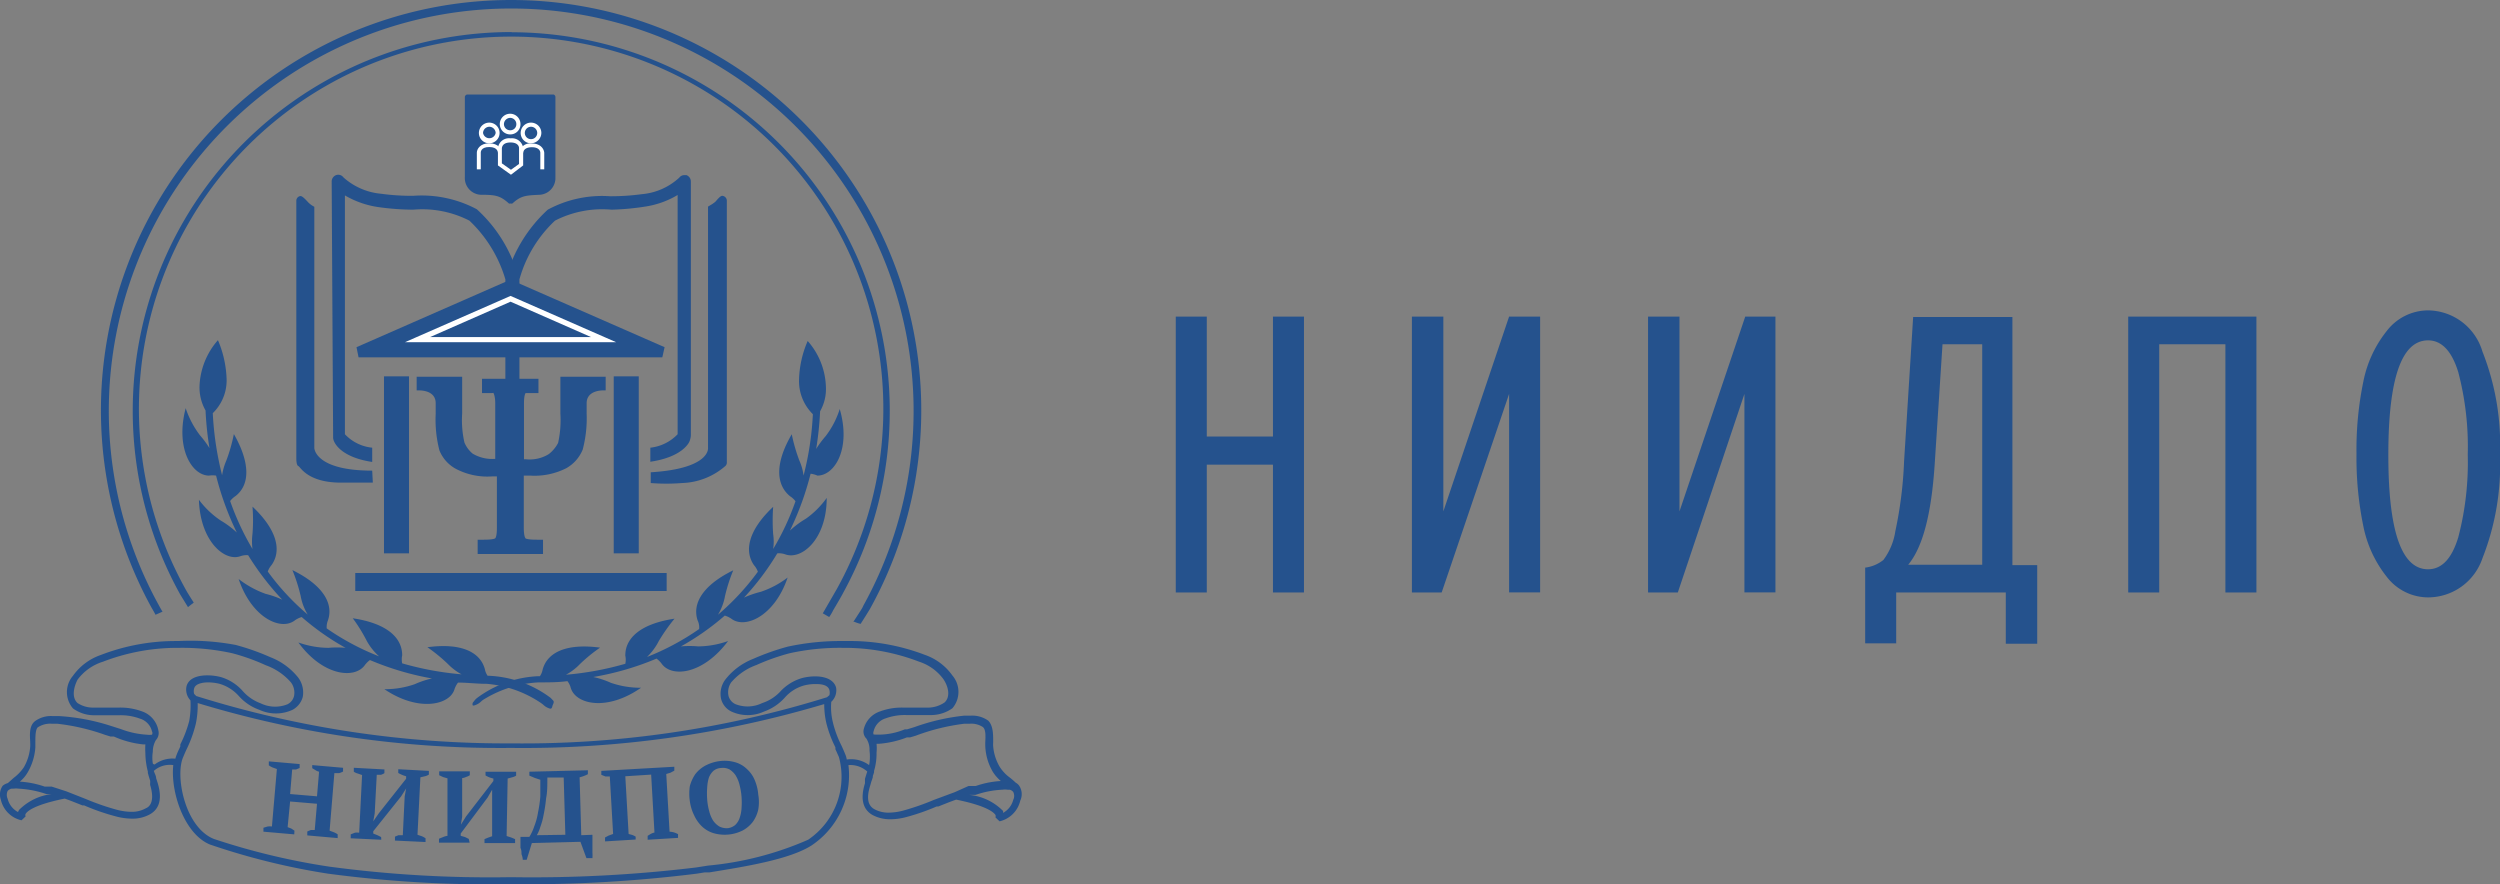 <?xml version="1.0" encoding="UTF-8"?> <svg xmlns="http://www.w3.org/2000/svg" viewBox="0 0 120.9 42.76" fill="#25528D"><rect x="0" y="0" width="120.9" height="42.76" fill="#808080" stroke="none"/> <defs> <style>.cls-1{fill:#fff}.cls-2{fill:none}</style> </defs> <path d="M26.77 4.57h-4.16a.13.13 0 0 0-.13.13v3.86a.81.81 0 0 0 .81.86c.69 0 .91.05 1.32.42a.11.11 0 0 0 .08 0 .14.14 0 0 0 .09 0c.41-.37.62-.39 1.31-.42a.81.81 0 0 0 .77-.85V4.7a.13.13 0 0 0-.09-.13ZM18 22.76c-2.79 0-2.8-1.1-2.8-1.1V10a1.2 1.2 0 0 1-.27-.19c-.11-.11-.29-.33-.4-.33a.23.23 0 0 0-.2.23v12.44c0 .08 0 .35.1.39s.44.8 2.06.8h1.54ZM24.41 24.58v.92a2.08 2.08 0 0 1 .13.71l.09.1h.23l.1-.1a2.67 2.67 0 0 0-.55-1.63Z"></path> <path d="M25.06 13.35a6.92 6.92 0 0 0-2-3.23 5.67 5.67 0 0 0-3.09-.65 11 11 0 0 1-1.54-.1 3.15 3.15 0 0 1-1.82-.79.31.31 0 0 0-.36-.11.33.33 0 0 0-.21.31l.07 12.39c0 .22.35.94 1.89 1.17v-.69a2.09 2.09 0 0 1-1.32-.65V9.45a4.46 4.46 0 0 0 1.65.57 12.43 12.43 0 0 0 1.65.12 5 5 0 0 1 2.72.53 6.39 6.39 0 0 1 1.74 2.84V25.89a.33.33 0 0 0 .32.26.33.33 0 0 0 .29-.33V13.45Zm-.39 11.81c0-.07 0-.14-.07-.22h.07Zm.08.74v-.21ZM34.93 9.47c-.1 0-.24.18-.32.27s-.37.25-.37.25v11.67s.14 1-2.77 1.18v.52a9.56 9.56 0 0 0 1.51 0 3.34 3.34 0 0 0 2.07-.8.23.23 0 0 0 .1-.19V9.7a.24.24 0 0 0-.22-.23Z"></path> <path d="M33.2 8.47h-.11a.3.3 0 0 0-.24.12 3.05 3.05 0 0 1-1.81.8 11 11 0 0 1-1.55.1 5.52 5.52 0 0 0-3 .65 7 7 0 0 0-2 3.24v12.39a.33.33 0 0 0 .27.33h.05a.32.32 0 0 0 .31-.27s0-.06 0-.15v-1.86.06-10.37a6.15 6.15 0 0 1 1.72-2.84 5 5 0 0 1 2.73-.53 12.2 12.2 0 0 0 1.57-.14 4.34 4.34 0 0 0 1.63-.57V21a2.14 2.14 0 0 1-1.32.65v.68c1.5-.22 1.86-.88 1.9-1a1 1 0 0 0 .06-.26V8.78a.33.33 0 0 0-.21-.31ZM32.24 27.71H17.18v.87h15.06v-.87z"></path> <path d="M24.79 13.57h-.21l-7.34 3.22.1.49h14.69l.11-.49-7.35-3.22z"></path> <path d="m20.19 16.42 4.5-1.97 4.5 1.97h-9z"></path> <path class="cls-1" d="m24.69 14.59 3.89 1.71H20.8l3.89-1.71m0-.28-5.11 2.24H29.8l-5.11-2.24Z"></path> <path class="cls-2" d="M24.18 7.38s0-.36-.52-.36-.51.36-.51.36v.81"></path> <path class="cls-1" d="M23.25 8.19h-.19v-.81c0-.16.15-.45.6-.45s.6.29.61.45h-.19s0-.27-.42-.27-.41.26-.41.27Z"></path> <path class="cls-2" d="M25.2 7.38s0-.36.52-.36.51.36.51.36v.81"></path> <path class="cls-1" d="M26.32 8.19h-.19v-.81s0-.26-.41-.26-.42.26-.42.27h-.2a.55.55 0 0 1 .62-.45c.45 0 .59.29.6.45Z"></path> <path d="M25.07 6a.4.4 0 1 1-.4-.4.4.4 0 0 1 .4.4Z"></path> <path class="cls-1" d="M24.67 6.5a.5.5 0 1 1 .5-.5.49.49 0 0 1-.5.5Zm0-.8a.31.31 0 0 0-.3.3.3.3 0 0 0 .3.3.29.29 0 0 0 .3-.3.3.3 0 0 0-.3-.3Z"></path> <path d="M24.07 6.43a.4.4 0 1 1-.4-.4.4.4 0 0 1 .4.4Z"></path> <path class="cls-1" d="M23.67 6.93a.5.5 0 1 1 .49-.5.5.5 0 0 1-.49.5Zm0-.8a.31.31 0 0 0-.31.3.31.31 0 0 0 .61 0 .31.31 0 0 0-.3-.3Z"></path> <path d="M26.08 6.43a.4.4 0 1 1-.4-.4.4.4 0 0 1 .4.4Z"></path> <path class="cls-1" d="M25.68 6.93a.5.5 0 1 1 .5-.5.51.51 0 0 1-.5.5Zm0-.8a.3.3 0 0 0-.3.3.3.3 0 0 0 .6 0 .3.3 0 0 0-.3-.3Z"></path> <path d="M24.18 7.15V8l.53.37.49-.37v-.85s0-.36-.51-.36-.51.36-.51.36Z"></path> <path class="cls-1" d="M24.71 8.45 24.08 8v-.85a.54.54 0 0 1 .61-.46.55.55 0 0 1 .61.45V8Zm-.44-.55.44.31.39-.28v-.78s0-.26-.41-.26-.41.25-.42.27Z"></path> <path d="M27.1 18.22V20a5.09 5.09 0 0 1-.11 1.42 1.65 1.65 0 0 1-.45.54 1.76 1.76 0 0 1-1.11.25h-.09V19.5c0-.36.06-.47.08-.49h.62v-.69h-2.73v.69h.47l.08-.01s.09.14.09.5v2.69a1.86 1.86 0 0 1-1.09-.25 1.4 1.4 0 0 1-.4-.54 4.86 4.86 0 0 1-.11-1.4v-1.78h-2.2v.66h.12c.08 0 .8 0 .8.62v.5a6 6 0 0 0 .18 1.78 1.76 1.76 0 0 0 .79.89 3.28 3.28 0 0 0 1.75.37h.24v2.48c0 .43-.07.5-.08.51s-.09.07-.56.07h-.29v.69h3.16v-.69h-.29c-.47 0-.56-.06-.56-.07s-.08-.08-.08-.51V23h.31a3.39 3.39 0 0 0 1.75-.36 1.82 1.82 0 0 0 .79-.9 5.92 5.92 0 0 0 .19-1.74v-.5c0-.61.71-.62.79-.62h.13v-.66ZM18.57 18.2h1.21v8.56h-1.21zM29.68 18.2h1.21v8.56h-1.21z"></path> <path d="M26.77 34a.18.18 0 0 0 0-.1l-.14-.15a5.36 5.36 0 0 0-3-1.07h-.05a.82.82 0 0 1-.13-.31c-.22-.84-1.15-1.29-2.78-1.07a8.09 8.09 0 0 1 1 .82 2.7 2.7 0 0 0 .65.49 14.77 14.77 0 0 1-2.87-.53.91.91 0 0 1 0-.39c0-.87-.77-1.55-2.39-1.79a7.7 7.7 0 0 1 .68 1.1 2.86 2.86 0 0 0 .59.74 12.21 12.21 0 0 1-2.53-1.35.86.86 0 0 1 .06-.39c.28-.82-.25-1.71-1.72-2.43a8.07 8.07 0 0 1 .4 1.25 2.64 2.64 0 0 0 .34.9 11.86 11.86 0 0 1-1.93-2.08.94.94 0 0 1 .18-.31c.5-.7.27-1.71-.92-2.83a8.2 8.2 0 0 1 0 1.32 2.89 2.89 0 0 0 0 .73 12.84 12.84 0 0 1-1.08-2.32 1 1 0 0 1 .26-.24c.68-.53.74-1.56-.08-3a8 8 0 0 1-.36 1.27 3 3 0 0 0-.21.72 15.22 15.22 0 0 1-.45-3 2.21 2.21 0 0 0 .67-1.59 5.21 5.21 0 0 0-.42-1.94 3.57 3.57 0 0 0-.89 2.19 2.26 2.26 0 0 0 .29 1.21 15.81 15.81 0 0 0 .19 1.82 4.89 4.89 0 0 0-.46-.62 4.51 4.51 0 0 1-.69-1.31c-.51 1.94.3 3.26 1.13 3.26a1.08 1.08 0 0 1 .34 0 14.2 14.2 0 0 0 1 2.75 4.51 4.51 0 0 0-.78-.58 4.31 4.31 0 0 1-1.05-1c.06 2 1.24 3 2 2.73a.9.9 0 0 1 .38-.05A13.32 13.32 0 0 0 13.65 29a4.32 4.32 0 0 0-.8-.28 4.69 4.69 0 0 1-1.31-.72c.64 1.9 2.06 2.52 2.72 2a1.13 1.13 0 0 1 .33-.16 12.39 12.39 0 0 0 2.12 1.49 4.48 4.48 0 0 0-.83 0 4.43 4.43 0 0 1-1.45-.26c1.18 1.62 2.72 1.78 3.21 1.1a1.18 1.18 0 0 1 .25-.25 13.85 13.85 0 0 0 3 .89 4.33 4.33 0 0 0-.84.28 4.39 4.39 0 0 1-1.46.24c1.66 1.12 3.17.76 3.39 0a1.11 1.11 0 0 1 .17-.32c.45 0 .91.06 1.39.06a5.5 5.5 0 0 1 2.64.94l.08.06a.75.75 0 0 0 .31.19.1.1 0 0 0 .09 0 .16.16 0 0 0 .05-.11Zm-.14.14Z"></path> <path class="cls-2" d="M1.08 39.56a1.16 1.16 0 0 1-.88-.89c-.27-1.16 1.5-.68 2.14-.48l.86.28c-.07.02-2.34.4-2.12 1.09Z"></path> <path class="cls-2" d="M7.5 38c.15.47.21 1-.28 1.33a2 2 0 0 1-1.53.08 10.36 10.36 0 0 1-1.51-.52c-.58-.23-1.16-.46-1.75-.63a4.22 4.22 0 0 0-1.64-.3 1.37 1.37 0 0 0-.35.04 4.33 4.33 0 0 0 .8-.8 2.71 2.71 0 0 0 .35-1.13c0-.31-.11-.87.16-1.09a1.53 1.53 0 0 1 1.05-.18 11.25 11.25 0 0 1 2.62.63 4 4 0 0 0 1.79.32h.07a1.48 1.48 0 0 0-.11.66A4.69 4.69 0 0 0 7.5 38Z"></path> <path class="cls-2" d="M9.4 34s-.2 1.14-.2 1.16-.34 1.04-.34 1.04l-.28.68a1.33 1.33 0 0 0-1.27.4 2.49 2.49 0 0 1-.09-.9 1.24 1.24 0 0 1 .19-.71.35.35 0 0 0 .1-.32 1 1 0 0 0-.69-.74 3.36 3.36 0 0 0-1.37-.16h-.93a1.53 1.53 0 0 1-.86-.29 1.07 1.07 0 0 1 0-1.36 2.62 2.62 0 0 1 1.25-.9 10.15 10.15 0 0 1 3.57-.68 11.53 11.53 0 0 1 2.8.27 10.29 10.29 0 0 1 1.64.58 3.06 3.06 0 0 1 1.29.89.86.86 0 0 1-.23 1.31 1.73 1.73 0 0 1-1.44 0c-1-.38-.89-1-1.92-1.26-.44-.13-1.31-.15-1.45.33 0 .09 0 .45.2.55Z"></path> <path class="cls-2" d="M39.18 40.72c-1.16.73-3.67 1.07-5.47 1.36a66.14 66.14 0 0 1-9 .51 58.79 58.79 0 0 1-8.85-.51 31.88 31.88 0 0 1-5.67-1.36c-1.41-.6-2-3.17-1.55-4.18a9.93 9.93 0 0 0 .64-1.62 4.2 4.2 0 0 0 .06-1.13A49.06 49.06 0 0 0 24.7 36a49 49 0 0 0 15.33-2.25 3.25 3.25 0 0 0 .07 1.13 8.4 8.4 0 0 0 .64 1.62 3.85 3.85 0 0 1-1.56 4.22ZM46.23 38.47c.21-.08.64-.21.86-.28.64-.2 2.41-.68 2.13.48a1.17 1.17 0 0 1-.87.89c.21-.69-2.06-1.07-2.12-1.09Z"></path> <path class="cls-2" d="M42.26 36.39a1.83 1.83 0 0 0-.11-.66h.06a3.93 3.93 0 0 0 1.79-.32 11.38 11.38 0 0 1 2.62-.63 1.52 1.52 0 0 1 1.05.18c.28.22.16.78.17 1.09a2.56 2.56 0 0 0 .34 1.13 5 5 0 0 0 .8.8 1.3 1.3 0 0 0-.34-.08 4.22 4.22 0 0 0-1.64.3 18.25 18.25 0 0 0-1.75.63 10.09 10.09 0 0 1-1.52.52 2 2 0 0 1-1.52-.08c-.5-.29-.43-.86-.29-1.33a5 5 0 0 0 .34-1.55Z"></path> <path class="cls-2" d="M40.05 33.79c.22-.1.23-.46.21-.55-.15-.48-1-.46-1.45-.33-1 .3-.93.88-1.92 1.26a1.75 1.75 0 0 1-1.45 0 .85.85 0 0 1-.22-1.31 2.94 2.94 0 0 1 1.29-.86 10.29 10.29 0 0 1 1.64-.58 11.5 11.5 0 0 1 2.79-.27 10.11 10.11 0 0 1 3.57.68 2.53 2.53 0 0 1 1.25.9 1.06 1.06 0 0 1 0 1.36 1.56 1.56 0 0 1-.86.29h-.93a3.34 3.34 0 0 0-1.37.16 1 1 0 0 0-.69.74.38.38 0 0 0 .09.32 1.25 1.25 0 0 1 .2.71 2.5 2.5 0 0 1-.1.9 1.34 1.34 0 0 0-1.28-.4l-.42-1.08-.23-.66-.17-.81c-.02-.1.05-.47.05-.47Z"></path> <path d="M49.29 38a.5.5 0 0 0-.17-.15 3.47 3.47 0 0 0-.29-.25 1.92 1.92 0 0 1-.48-.51 2.32 2.32 0 0 1-.32-1 1.28 1.28 0 0 1 0-.19v-.05c0-.34 0-.76-.24-1a1.32 1.32 0 0 0-.85-.24h-.32a10.25 10.25 0 0 0-2.39.55l-.36.11h-.11a3.36 3.36 0 0 1-1.51.25.19.19 0 0 1 0-.16.85.85 0 0 1 .58-.62 2.68 2.68 0 0 1 1-.16h1.23a1.79 1.79 0 0 0 1-.33 1.22 1.22 0 0 0 0-1.58 2.72 2.72 0 0 0-1.33-1 10.15 10.15 0 0 0-3.78-.67h-.15a12.22 12.22 0 0 0-2.7.27 11.75 11.75 0 0 0-1.67.59 3.18 3.18 0 0 0-1.35 1 1.15 1.15 0 0 0-.21.93.93.93 0 0 0 .5.62 1.89 1.89 0 0 0 1.58 0 2.45 2.45 0 0 0 1-.67 1.92 1.92 0 0 1 .93-.59 2.28 2.28 0 0 1 .54-.07c.18 0 .61 0 .69.29a.49.49 0 0 1 0 .25l-.12.1a49.5 49.5 0 0 1-15.24 2.23 50.05 50.05 0 0 1-15.26-2.29l-.1-.1a.48.48 0 0 1 0-.27c.07-.26.5-.29.68-.29a2.36 2.36 0 0 1 .55.07 2 2 0 0 1 .93.59 2.41 2.41 0 0 0 1 .67 1.92 1.92 0 0 0 1.59 0 1 1 0 0 0 .5-.62 1.2 1.2 0 0 0-.21-.93 3.18 3.18 0 0 0-1.36-1 11.33 11.33 0 0 0-1.67-.59A11.75 11.75 0 0 0 8.63 31h-.15a10.07 10.07 0 0 0-3.62.68 2.74 2.74 0 0 0-1.33 1 1.21 1.21 0 0 0 0 1.58 1.73 1.73 0 0 0 1 .33h1.23a2.68 2.68 0 0 1 1 .16.85.85 0 0 1 .59.62.16.16 0 0 1 0 .16 1 1 0 0 1-.25 0 4.18 4.18 0 0 1-1.25-.27l-.47-.15a10.13 10.13 0 0 0-2.52-.48h-.31a1.31 1.31 0 0 0-.85.24c-.29.22-.26.64-.24 1v.06a1.08 1.08 0 0 1 0 .18 2.31 2.31 0 0 1-.31 1 2.15 2.15 0 0 1-.49.51l-.28.25a.65.65 0 0 0-.25.13.74.74 0 0 0-.09.67 1.32 1.32 0 0 0 1 1l.2-.19a.13.13 0 0 1 0-.12c.07-.12.4-.44 1.89-.74.29.1.58.22.86.33h.08a10.55 10.55 0 0 0 1.53.53 3.1 3.1 0 0 0 .79.11 1.71 1.71 0 0 0 .86-.21c.48-.27.6-.79.37-1.53l-.07-.22c0-.12-.08-.23-.11-.35a1.16 1.16 0 0 1 .94-.28c-.14 1.28.52 3.32 1.77 3.84a33.53 33.53 0 0 0 5.71 1.41 59.19 59.19 0 0 0 8.84.51 66.58 66.58 0 0 0 9-.51l.37-.06h.23c1.72-.28 3.87-.62 4.94-1.3A4.08 4.08 0 0 0 41.03 37a1.22 1.22 0 0 1 .91.31l-.11.35v.22c-.23.74-.11 1.26.36 1.53a1.78 1.78 0 0 0 .87.21 3 3 0 0 0 .78-.11A10.55 10.55 0 0 0 45.3 39h.08c.28-.11.57-.23.86-.33 1.49.3 1.82.62 1.9.74a.17.17 0 0 1 0 .12l.2.19a1.34 1.34 0 0 0 1-1 .74.74 0 0 0-.05-.72ZM7.2 37.56l.06.19a.5.5 0 0 1 0 .13v.08c.18.58.11 1-.21 1.13a1.38 1.38 0 0 1-.69.17 2.93 2.93 0 0 1-.71-.1 11.9 11.9 0 0 1-1.5-.52l-.94-.37-.71-.23h-.34a4.49 4.49 0 0 0-1.2-.24 1.68 1.68 0 0 0 .38-.45 2.78 2.78 0 0 0 .37-1.21v-.26c0-.24 0-.58.11-.7A1.07 1.07 0 0 1 2.5 35h.27a10.33 10.33 0 0 1 2.32.54l.26.08h.16a4.64 4.64 0 0 0 1.42.38h.1a3.19 3.19 0 0 0 0 .42 3.68 3.68 0 0 0 .12.89v.07ZM.37 38.63a.46.46 0 0 1 0-.38.4.4 0 0 1 .18-.11h.1a.9.9 0 0 1 .25 0 4.9 4.9 0 0 1 1.34.26h.26a2.68 2.68 0 0 0-1.58.77l-.05.1a1 1 0 0 1-.5-.64ZM42.03 37a1.46 1.46 0 0 0-1.08-.27 1.16 1.16 0 0 0-.06-.22c-.07-.17-.14-.34-.21-.48a5.13 5.13 0 0 1-.4-1.09 3.08 3.08 0 0 1-.08-1 .75.75 0 0 0 .23-.7c-.14-.46-.7-.53-1-.53a2.55 2.55 0 0 0-.64.08 2.31 2.31 0 0 0-1.08.68 2.08 2.08 0 0 1-.85.53 1.6 1.6 0 0 1-1.3.05.61.61 0 0 1-.33-.4.84.84 0 0 1 .13-.65 2.91 2.91 0 0 1 1.22-.84 10.49 10.49 0 0 1 1.61-.57 11.32 11.32 0 0 1 2.57-.26h.18a10.06 10.06 0 0 1 3.51.67 2.35 2.35 0 0 1 1.17.84c.24.35.36.85.06 1.13a1.44 1.44 0 0 1-.77.25h-1.2a3 3 0 0 0-1.14.18 1.2 1.2 0 0 0-.8.87.48.48 0 0 0 .13.45 1 1 0 0 1 .15.58 2.41 2.41 0 0 1 0 .59ZM24.7 42.42a58.37 58.37 0 0 1-8.78-.51 33.3 33.3 0 0 1-5.58-1.34C8.93 40 8.46 37.5 8.86 36.61c.07-.17.14-.33.21-.47a6.11 6.11 0 0 0 .4-1.14 4.35 4.35 0 0 0 .09-1 50.27 50.27 0 0 0 15.14 2.17 51 51 0 0 0 15.16-2.12 4 4 0 0 0 .1.91 5.53 5.53 0 0 0 .44 1.18v.09l.17.38a3.67 3.67 0 0 1-1.49 4 15.6 15.6 0 0 1-4.84 1.25l-.57.09a66 66 0 0 1-8.97.47Zm-17.31-5.5a1.76 1.76 0 0 1 0-.56 1.12 1.12 0 0 1 .15-.57.5.5 0 0 0 .12-.46 1.2 1.2 0 0 0-.8-.93 3 3 0 0 0-1.14-.18h-1.2a1.38 1.38 0 0 1-.77-.22c-.3-.28-.18-.78 0-1.13A2.43 2.43 0 0 1 4.98 32a10 10 0 0 1 3.5-.67h.18a11.26 11.26 0 0 1 2.57.26 10 10 0 0 1 1.62.58 2.92 2.92 0 0 1 1.22.83.83.83 0 0 1 .15.66.6.6 0 0 1-.32.4 1.6 1.6 0 0 1-1.3-.05 2.12 2.12 0 0 1-.86-.59 2.27 2.27 0 0 0-1.07-.68 2.69 2.69 0 0 0-.65-.08c-.32 0-.88.07-1 .53a.76.76 0 0 0 .19.68 4.18 4.18 0 0 1-.06 1A5.75 5.75 0 0 1 8.72 36v.1c-.06.13-.12.25-.17.38a1.72 1.72 0 0 0-.07.21 1.43 1.43 0 0 0-1 .28.11.11 0 0 1-.09-.05Zm41.12 2.39v-.09a2.65 2.65 0 0 0-1.65-.78h.32a4.61 4.61 0 0 1 1.3-.25.88.88 0 0 1 .24 0h.11a.32.32 0 0 1 .17.11.42.42 0 0 1 0 .38 1 1 0 0 1-.49.63Zm-2.34-1-1 .37a12.22 12.22 0 0 1-1.49.52 2.86 2.86 0 0 1-.7.1 1.42 1.42 0 0 1-.7-.17c-.32-.18-.38-.55-.2-1.13l.06-.21a1.72 1.72 0 0 0 .07-.21v-.05l.06-.18v-.07a2.94 2.94 0 0 0 .12-.89 2.12 2.12 0 0 0 0-.42h.11a4.72 4.72 0 0 0 1.36-.31h.15l.27-.08a10.24 10.24 0 0 1 2.35-.58h.27a1 1 0 0 1 .63.16c.15.12.13.44.12.7a2.44 2.44 0 0 0 0 .26 2.64 2.64 0 0 0 .36 1.2 1.92 1.92 0 0 0 .39.45 4.48 4.48 0 0 0-1.21.24h-.35Z"></path> <path d="M39.53 23c.83 0 1.64-1.29 1.08-3.22a4.23 4.23 0 0 1-.68 1.31 4.89 4.89 0 0 0-.46.62 15.81 15.81 0 0 0 .19-1.82 2.19 2.19 0 0 0 .28-1.21 3.51 3.51 0 0 0-.88-2.19 5 5 0 0 0-.42 1.94 2.25 2.25 0 0 0 .67 1.6 14.53 14.53 0 0 1-.45 2.97 2.54 2.54 0 0 0-.2-.72 8 8 0 0 1-.37-1.28c-.83 1.42-.76 2.45-.08 3a1 1 0 0 1 .26.24 12.45 12.45 0 0 1-1.08 2.31 2.44 2.44 0 0 0 0-.72 9.33 9.33 0 0 1 0-1.32c-1.19 1.12-1.42 2.13-.92 2.83a.94.94 0 0 1 .18.31 12.22 12.22 0 0 1-1.93 2.08 2.64 2.64 0 0 0 .34-.9 8.07 8.07 0 0 1 .4-1.25c-1.47.72-2 1.61-1.72 2.43a.76.76 0 0 1 .07.41 12.13 12.13 0 0 1-2.52 1.35 2.86 2.86 0 0 0 .57-.77 8.71 8.71 0 0 1 .76-1.08c-1.61.24-2.39.92-2.38 1.79a.91.91 0 0 1 0 .39 14.77 14.77 0 0 1-2.87.53 2.7 2.7 0 0 0 .65-.49 7.45 7.45 0 0 1 1-.82c-1.63-.22-2.56.23-2.78 1.07a.82.82 0 0 1-.13.31h-.06a5.32 5.32 0 0 0-3 1.07.79.79 0 0 0-.14.16.13.13 0 0 0-.05.07.16.16 0 0 0 0 .11.1.1 0 0 0 .09 0 .77.77 0 0 0 .32-.19l.07-.06a5.57 5.57 0 0 1 2.71-.86c.48 0 .94 0 1.39-.06a.87.87 0 0 1 .16.32c.23.8 1.74 1.16 3.4 0a4.39 4.39 0 0 1-1.46-.24 4.18 4.18 0 0 0-.85-.28 13.78 13.78 0 0 0 3.06-.89 1.18 1.18 0 0 1 .25.25c.49.68 2 .52 3.21-1.1a4.43 4.43 0 0 1-1.45.26 4.48 4.48 0 0 0-.83 0 12.39 12.39 0 0 0 2.12-1.49 1.13 1.13 0 0 1 .33.16c.66.49 2.08-.13 2.71-2a4.48 4.48 0 0 1-1.3.69 4.73 4.73 0 0 0-.81.28 12.75 12.75 0 0 0 1.61-2.14.93.93 0 0 1 .39.05c.78.28 2-.72 2-2.73a4.31 4.31 0 0 1-1 1 4.51 4.51 0 0 0-.78.58 14.2 14.2 0 0 0 1-2.75 1.08 1.08 0 0 1 .33.09ZM23.01 34.18Z"></path> <path d="M24.71 1.55a18.32 18.32 0 0 0-16 27.19l.38.62.28-.22c-.19-.29-.34-.54-.36-.58a18 18 0 1 1 31.45-.06l-.67 1.16.31.18a2.47 2.47 0 0 0 .2-.34c.19-.32.44-.75.47-.82a18.31 18.31 0 0 0-16-27.12Z"></path> <path d="M24.71 0A19.84 19.84 0 0 0 7.32 29.37c.07.12.14.24.2.36l.34-.15c-.06-.09-.13-.22-.2-.35a19.46 19.46 0 1 1 34.08.08c0 .05-.24.4-.47.76h.05a1.44 1.44 0 0 0 .3.1c.22-.34.42-.67.45-.72A19.84 19.84 0 0 0 24.71 0ZM14.23 40.35l-1.49-.13v-.19l.2-.06a.78.78 0 0 1 .21 0l.24-2.78-.22-.08a.85.85 0 0 1-.17-.1v-.19l1.49.13v.19l-.17.07h-.19l-.1 1.19 1.3.11.1-1.19a.49.49 0 0 1-.18-.08l-.15-.09V37l1.49.13v.18a.7.7 0 0 1-.2.08h-.22l-.23 2.78.21.08a.77.77 0 0 1 .18.1v.18l-1.47-.13v-.19l.17-.07h.19l.11-1.27-1.3-.11-.12 1.24.18.07.15.1ZM18.44 40.61l-1.48-.07v-.19l.2-.08a.78.78 0 0 1 .21 0l.14-2.79-.2-.07a.61.61 0 0 1-.2-.09v-.19l1.48.08v.18a.67.67 0 0 1-.17.08h-.2l-.1 1.87-.07.38.27-.39 1.32-1.67v-.12a1.5 1.5 0 0 1-.38-.16v-.18l1.48.08v.18a.64.64 0 0 1-.19.08l-.22.05-.14 2.78.21.07a1 1 0 0 1 .18.1v.18l-1.48-.07v-.19l.17-.07h.21l.09-1.87.07-.39-.24.38-1.35 1.69v.11l.2.08.18.09ZM22.71 40.75h-1.48v-.19l.2-.08a.83.83 0 0 1 .21-.06v-2.78l-.21-.06-.19-.09v-.19h1.48v.19a.67.67 0 0 1-.17.08.66.66 0 0 1-.2.06v1.87l-.06.38.25-.4 1.32-1.71v-.12a1.21 1.21 0 0 1-.38-.15v-.18h1.48v.19a.64.64 0 0 1-.19.08l-.22.06-.05 2.78.22.07.19.08v.19h-1.48v-.19l.17-.07.2-.07v-2.25l-.22.38-1.3 1.74v.11l.21.06.18.09ZM28.65 40.37V41.23a1.86 1.86 0 0 1 0 .27h-.29l-.29-.79-2.35.06-.25.81h-.19q0-.12-.06-.27c0-.1 0-.2-.05-.31v-.53h.43a2.3 2.3 0 0 0 .24-.52 3.11 3.11 0 0 0 .18-.67 6 6 0 0 0 .11-.76v-.81l-.27-.09-.26-.11v-.19l2.83-.07v.19a1.68 1.68 0 0 1-.4.15l.08 2.8Zm-1.31 0-.08-2.77h-.79c0 .38 0 .72-.06 1a7.21 7.21 0 0 1-.12.8 3.3 3.3 0 0 1-.16.59 1.71 1.71 0 0 1-.17.4ZM30.74 40.6l-1.48.09v-.19l.17-.09.22-.08-.16-2.78h-.21l-.2-.08v-.19l3.53-.2v.19l-.19.1-.2.06.16 2.79a.9.9 0 0 1 .41.12v.18l-1.47.09v-.19l.13-.08a.76.76 0 0 1 .2-.08l-.16-2.8-1.25.08.16 2.79.18.05a.8.8 0 0 1 .16.08ZM33.36 38.74a2.45 2.45 0 0 1 0-.72 1.88 1.88 0 0 1 .27-.59 1.54 1.54 0 0 1 .53-.43 2.05 2.05 0 0 1 .7-.2 1.84 1.84 0 0 1 .72.07 1.33 1.33 0 0 1 .55.33 1.45 1.45 0 0 1 .37.53 2.25 2.25 0 0 1 .17.7 2.14 2.14 0 0 1 0 .72 1.66 1.66 0 0 1-.26.59 1.54 1.54 0 0 1-.49.42 1.95 1.95 0 0 1-1.42.13 1.43 1.43 0 0 1-.55-.32 1.75 1.75 0 0 1-.38-.54 2.18 2.18 0 0 1-.21-.69Zm.84-.07a3.06 3.06 0 0 0 .1.57 1.56 1.56 0 0 0 .19.45 1 1 0 0 0 .3.28.77.77 0 0 0 .41.08.69.69 0 0 0 .35-.15.81.81 0 0 0 .21-.32 1.71 1.71 0 0 0 .1-.48 3.8 3.8 0 0 0 0-.58 3.33 3.33 0 0 0-.1-.58 1.56 1.56 0 0 0-.19-.45 1 1 0 0 0-.29-.28.7.7 0 0 0-.41-.07.62.62 0 0 0-.37.14.87.87 0 0 0-.22.33 2 2 0 0 0-.08.47 4 4 0 0 0 0 .59ZM63.06 28.65h-1.5v-6.18h-3.2v6.18h-1.5V15.31h1.5v5.8h3.2v-5.8h1.5ZM69.72 28.65h-1.44V15.31h1.52v9.42l3.18-9.42h1.5v13.34h-1.5v-9.6ZM81.14 28.65H79.7V15.31h1.52v9.42l3.18-9.42h1.46v13.34h-1.5v-9.6ZM90.2 31.11v-3.66a1.75 1.75 0 0 0 .88-.37 3.07 3.07 0 0 0 .58-1.4 19.67 19.67 0 0 0 .42-3.35l.44-7h4.8v12h1.2v3.8H97v-2.48h-5.3v2.46Zm3.36-8.64c-.16 2.41-.58 4-1.28 4.84h3.58V16.65h-1.92ZM109.12 28.65h-1.5v-12h-3.2v12h-1.5V15.31h6.2ZM117.42 28.89a2.53 2.53 0 0 1-2-1 5.73 5.73 0 0 1-1.13-2.45 16.36 16.36 0 0 1-.33-3.49 16.22 16.22 0 0 1 .33-3.49 5.68 5.68 0 0 1 1.13-2.45 2.53 2.53 0 0 1 2-1 2.77 2.77 0 0 1 2.63 1.99 12.3 12.3 0 0 1 .85 5 12.37 12.37 0 0 1-.85 5 2.78 2.78 0 0 1-2.63 1.89Zm0-1.36c.67 0 1.15-.52 1.46-1.54a14.22 14.22 0 0 0 .46-4 14.15 14.15 0 0 0-.46-4c-.31-1-.79-1.53-1.46-1.53-1.28 0-1.92 1.84-1.92 5.54s.64 5.53 1.92 5.53Z"></path> </svg> 